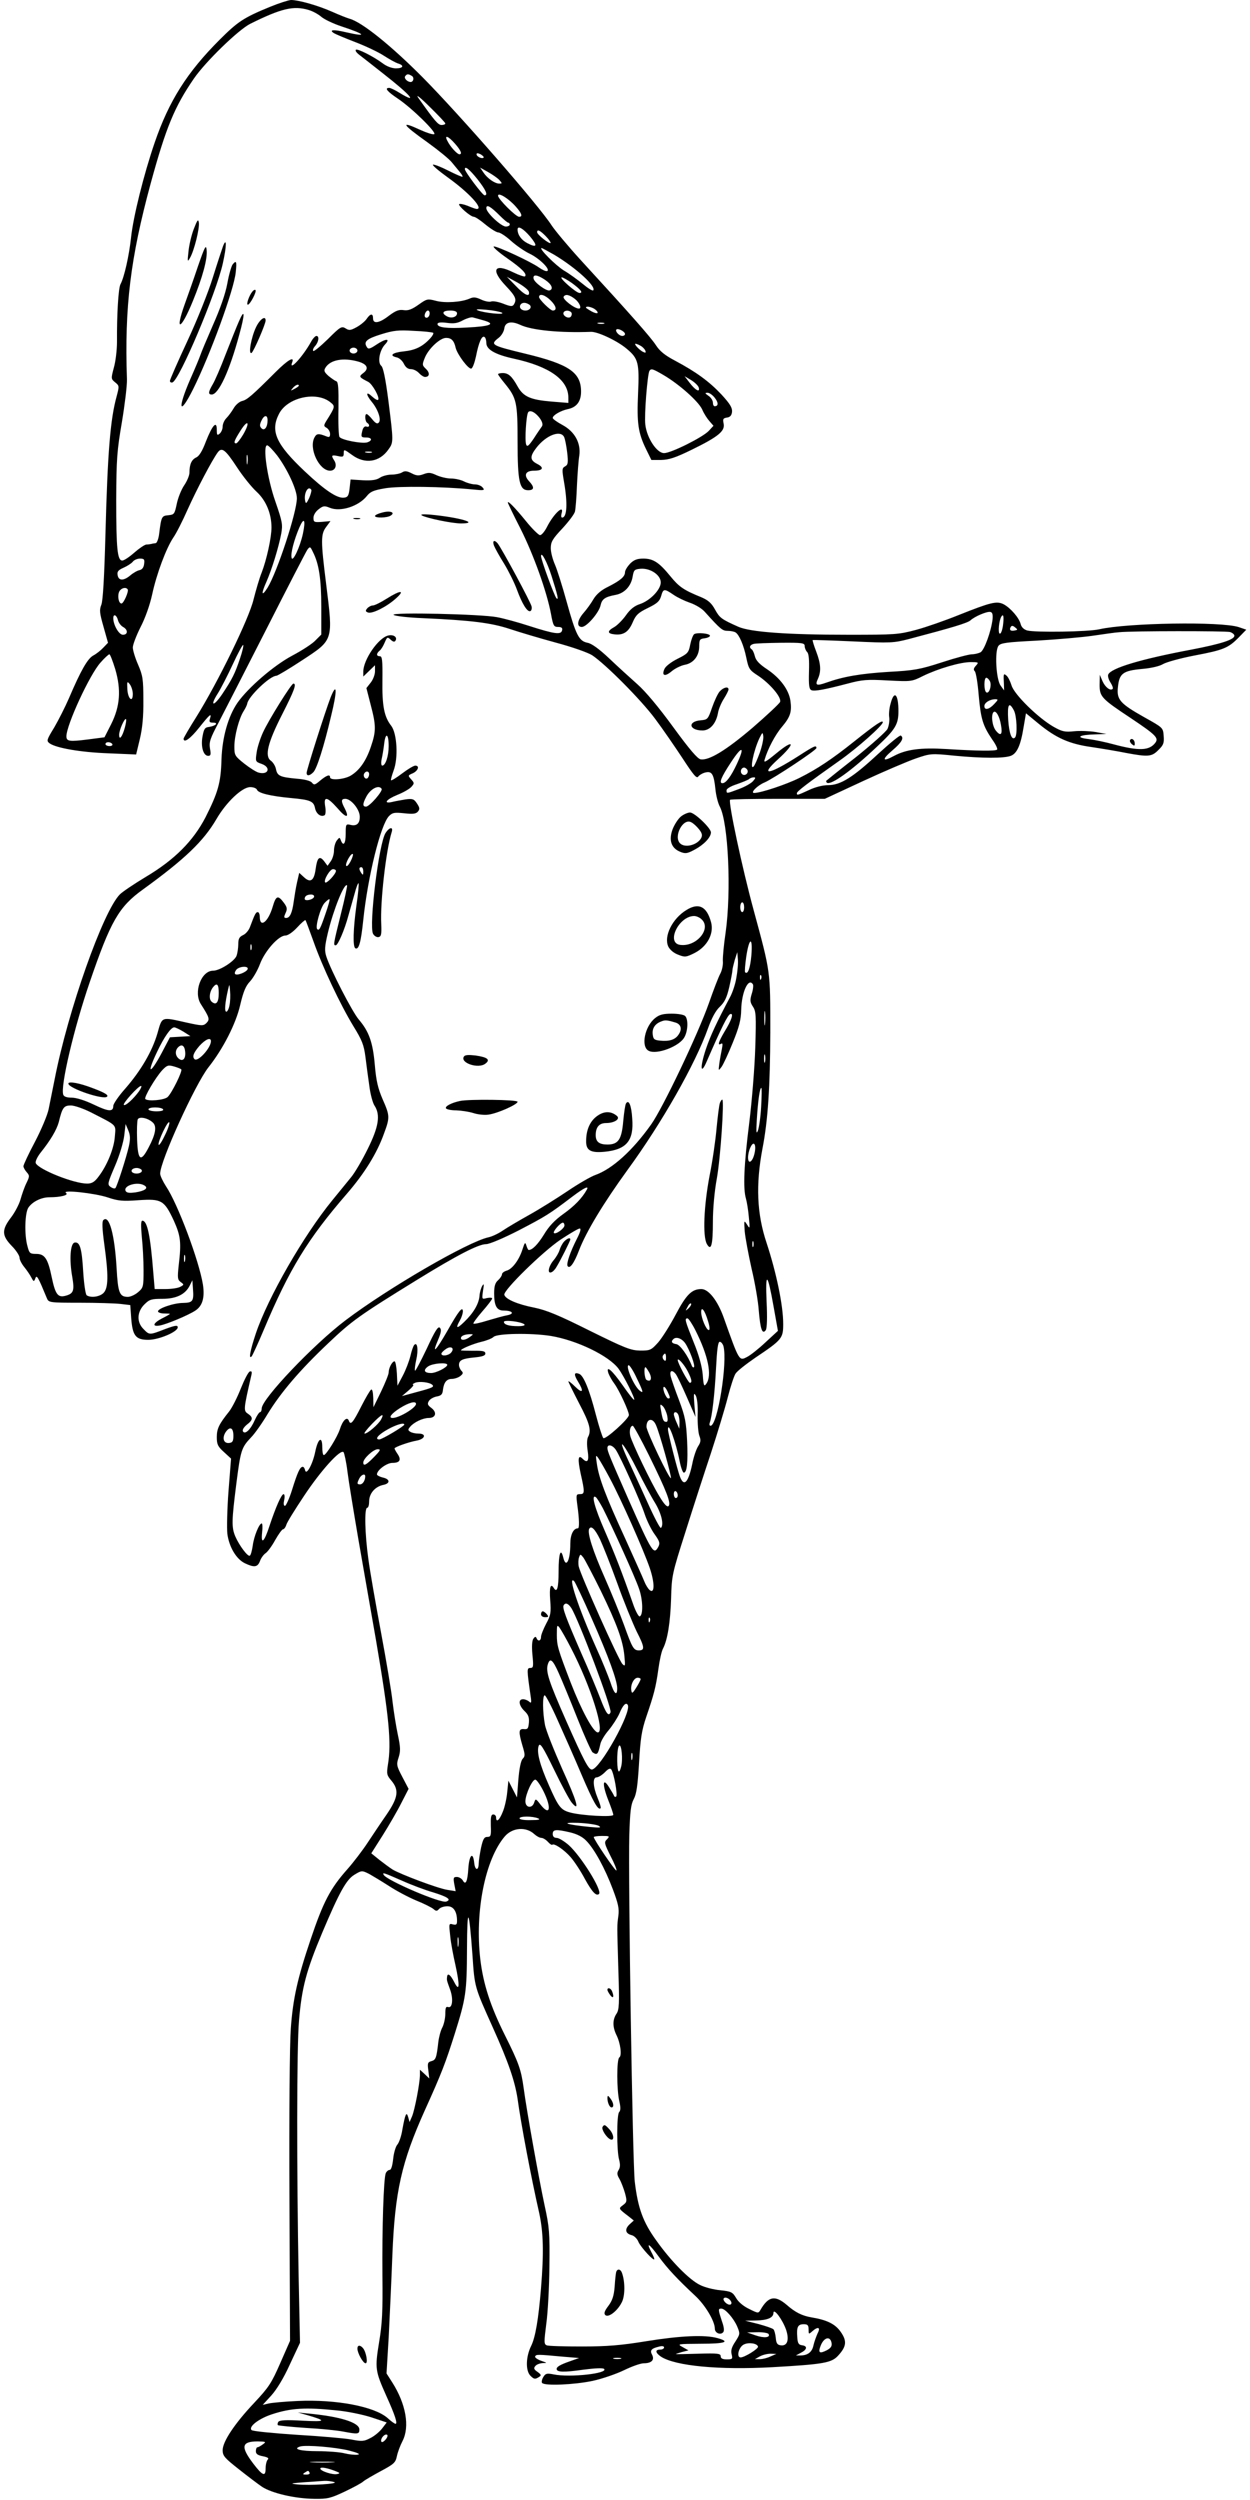 <?xml version="1.0" standalone="no"?>
<!DOCTYPE svg PUBLIC "-//W3C//DTD SVG 20010904//EN"
 "http://www.w3.org/TR/2001/REC-SVG-20010904/DTD/svg10.dtd">
<svg version="1.0" xmlns="http://www.w3.org/2000/svg"
 width="640pt" height="1280pt" viewBox="0 0 640 1280"
 preserveAspectRatio="xMidYMid meet">
<g transform="translate(0,1280) scale(0.1,-0.1)"
fill="#000000" stroke="none">
<path d="M1385 12766 c-137 -56 -167 -76 -261 -170 -166 -166 -259 -313 -332
-526 -56 -163 -110 -381 -121 -486 -10 -93 -35 -204 -54 -239 -11 -20 -19
-156 -18 -295 0 -41 -7 -101 -16 -132 -15 -57 -15 -58 7 -76 21 -17 21 -19 7
-72 -32 -116 -46 -284 -57 -702 -6 -224 -13 -343 -21 -364 -11 -27 -9 -43 11
-113 l23 -82 -24 -25 c-13 -14 -36 -32 -51 -40 -29 -15 -64 -76 -125 -219 -19
-44 -53 -111 -75 -149 -39 -64 -41 -69 -24 -82 34 -24 160 -46 302 -51 l141
-6 19 79 c13 55 19 116 18 199 0 108 -3 126 -27 182 -15 34 -27 74 -27 88 0
14 18 61 39 103 24 46 48 113 60 168 23 107 72 237 108 291 15 21 48 86 74
145 46 102 124 251 154 292 21 28 39 14 98 -76 30 -46 75 -102 100 -125 49
-45 77 -112 77 -184 0 -52 -25 -165 -50 -230 -12 -29 -30 -92 -42 -139 -23
-97 -181 -421 -293 -601 -36 -57 -65 -107 -65 -111 0 -25 35 0 80 57 55 69 65
77 55 45 -5 -16 -2 -20 16 -20 30 0 13 -17 -21 -22 -21 -2 -26 -10 -33 -48
-10 -52 4 -100 29 -100 13 0 15 7 9 38 -5 33 1 51 44 132 27 52 138 269 246
481 108 213 202 395 209 405 13 17 15 16 28 -12 31 -60 43 -139 43 -281 l0
-142 -29 -29 c-15 -17 -69 -52 -120 -79 -94 -50 -225 -163 -280 -241 -48 -70
-78 -176 -82 -290 -3 -120 -18 -170 -82 -297 -63 -121 -158 -217 -306 -305
-60 -36 -119 -76 -132 -89 -86 -86 -266 -596 -334 -946 -11 -55 -25 -125 -31
-154 -6 -30 -38 -106 -70 -167 -33 -62 -59 -118 -59 -125 0 -7 8 -21 17 -31
15 -17 15 -21 -2 -56 -10 -20 -23 -58 -30 -83 -7 -25 -29 -67 -49 -93 -48 -63
-47 -92 4 -145 22 -22 40 -50 40 -60 0 -11 11 -32 24 -48 12 -15 29 -39 36
-53 12 -23 14 -24 21 -5 7 20 14 7 59 -102 9 -22 13 -23 167 -23 87 0 181 -3
209 -6 l51 -6 5 -70 c7 -87 23 -108 87 -108 54 0 151 41 151 64 0 12 -11 11
-65 -9 -80 -31 -80 -31 -110 0 -36 35 -34 88 4 126 26 26 36 29 92 29 71 0
117 22 140 67 l14 28 3 -44 c5 -63 -1 -71 -50 -72 -49 0 -132 -29 -129 -44 1
-5 15 -10 31 -10 17 0 30 -1 30 -2 0 -2 -18 -12 -40 -23 -48 -25 -53 -45 -9
-36 35 7 141 51 178 75 38 24 50 67 40 134 -20 123 -129 414 -189 503 -16 25
-30 54 -30 65 0 64 179 457 247 544 76 96 141 224 163 320 16 68 28 97 50 120
16 17 39 57 51 89 25 67 95 146 130 146 13 0 38 17 61 42 21 23 40 39 42 37 2
-2 20 -51 41 -109 46 -131 138 -325 205 -435 43 -70 53 -94 61 -156 5 -41 14
-108 20 -149 5 -41 17 -86 26 -100 32 -48 22 -109 -34 -222 -28 -57 -66 -122
-85 -145 -18 -22 -62 -76 -97 -119 -147 -180 -329 -497 -391 -681 -30 -90 -38
-136 -21 -117 4 5 32 65 61 134 132 314 226 467 426 698 90 104 154 207 190
308 31 83 30 92 -7 176 -24 56 -33 94 -40 176 -10 116 -30 171 -82 232 -34 40
-144 254 -166 322 -10 31 -9 51 8 123 29 120 84 256 98 242 2 -2 -12 -69 -32
-148 -39 -157 -39 -159 -26 -159 11 0 45 78 65 153 9 31 23 82 32 113 8 31 17
54 20 52 2 -3 -2 -54 -11 -113 -17 -124 -19 -211 -6 -220 18 -10 29 29 41 145
23 221 89 489 132 532 18 18 28 19 78 14 45 -5 60 -3 70 9 10 12 9 20 -5 41
-15 23 -22 26 -59 21 -22 -4 -53 -9 -68 -13 -48 -11 -31 13 26 36 30 12 62 30
72 41 16 18 16 20 -1 39 -17 19 -17 20 9 31 27 13 36 39 12 39 -8 0 -38 -18
-67 -40 -29 -22 -55 -38 -57 -35 -2 2 4 24 13 49 25 65 18 191 -12 230 -36 46
-47 101 -45 234 1 101 -1 122 -13 122 -19 0 -19 14 -1 29 8 6 19 25 26 42 12
28 14 29 30 14 13 -12 20 -13 25 -5 11 18 -11 33 -38 26 -50 -12 -127 -124
-127 -185 l0 -25 30 29 30 29 0 -31 c0 -17 -10 -43 -22 -58 l-22 -28 22 -86
c28 -106 28 -135 1 -214 -24 -72 -58 -121 -103 -148 -33 -20 -106 -26 -106 -9
0 17 -17 11 -50 -16 -27 -23 -32 -25 -43 -11 -7 9 -37 17 -77 20 -86 8 -100
14 -107 49 -3 16 -15 35 -26 43 -33 23 -17 91 58 238 62 122 75 157 57 157
-10 0 -126 -185 -156 -251 -14 -31 -29 -77 -32 -102 -7 -46 -6 -47 25 -58 49
-17 37 -58 -14 -45 -13 3 -46 24 -74 46 -49 39 -51 43 -51 88 0 55 24 145 48
182 9 14 17 31 18 38 6 36 116 142 149 142 6 0 66 36 133 80 160 105 158 99
122 389 -28 223 -28 256 0 293 l22 30 -44 -4 c-40 -3 -43 -1 -43 21 0 14 11
32 27 44 23 18 30 18 57 7 54 -22 146 7 189 60 18 23 35 30 94 40 71 12 294 9
448 -6 59 -6 64 -5 51 10 -7 9 -25 16 -40 16 -14 0 -39 7 -55 15 -15 8 -46 15
-67 15 -21 0 -54 8 -74 17 -30 14 -41 15 -67 5 -25 -9 -36 -8 -61 5 -24 12
-35 13 -49 4 -10 -6 -34 -11 -53 -11 -20 0 -47 -7 -60 -16 -18 -12 -42 -15
-87 -13 l-63 4 -5 -45 c-4 -37 -9 -46 -28 -48 -35 -5 -98 37 -202 135 -146
138 -177 205 -132 293 42 85 192 119 264 60 25 -20 25 -22 -23 -98 -12 -21
-12 -24 4 -33 9 -6 17 -19 17 -31 0 -15 -4 -18 -17 -13 -42 17 -52 16 -63 -5
-30 -56 24 -170 80 -170 26 0 37 26 22 51 -18 28 -15 31 18 24 26 -6 30 -4 30
15 0 21 2 20 42 -9 66 -49 141 -38 187 28 26 36 26 39 0 246 -15 117 -27 174
-37 182 -20 17 -9 79 19 109 31 33 4 32 -46 -2 -30 -20 -40 -23 -46 -12 -19
28 -3 43 71 66 64 20 89 23 168 18 52 -2 96 -7 100 -10 3 -3 -3 -15 -14 -27
-39 -43 -77 -62 -136 -68 -60 -6 -78 -22 -36 -31 13 -3 29 -18 36 -33 9 -18
21 -27 36 -27 13 0 31 -9 41 -20 10 -11 24 -20 31 -20 24 0 26 21 5 41 -20 19
-20 22 -6 57 19 47 78 102 109 102 27 0 41 -14 49 -51 9 -35 66 -111 80 -106
7 2 17 30 24 62 14 72 30 108 43 100 6 -3 10 -17 10 -31 0 -33 44 -59 139 -80
185 -40 281 -109 281 -200 l0 -27 -87 7 c-107 9 -143 25 -172 76 -30 54 -48
70 -77 70 -13 0 -24 -3 -24 -6 0 -3 16 -25 35 -48 60 -74 65 -95 65 -296 0
-206 10 -250 54 -250 32 0 33 16 5 46 -29 31 -19 54 25 54 46 0 54 16 16 35
-37 19 -38 38 -4 82 49 64 123 93 142 56 5 -10 12 -46 16 -80 6 -53 4 -63 -11
-71 -16 -9 -16 -16 -5 -81 19 -109 15 -181 -10 -181 -5 0 -6 9 -3 20 16 52
-40 0 -74 -67 -12 -24 -28 -43 -36 -43 -7 0 -41 33 -73 73 -58 71 -92 105 -92
94 0 -3 29 -64 65 -134 68 -135 135 -324 156 -436 11 -61 15 -67 36 -67 18 0
24 -5 21 -17 -5 -24 -37 -20 -168 22 -58 19 -132 39 -165 45 -82 16 -543 26
-530 12 6 -6 73 -14 150 -17 248 -11 350 -24 444 -55 48 -16 155 -48 236 -70
86 -23 165 -51 187 -65 69 -46 250 -228 322 -325 39 -52 102 -144 141 -203 56
-86 72 -105 80 -93 6 8 23 18 37 21 33 8 43 -9 51 -86 3 -31 13 -72 23 -90 43
-84 59 -432 29 -645 -9 -60 -15 -125 -14 -144 2 -19 -4 -48 -13 -65 -9 -16
-35 -84 -58 -150 -57 -162 -237 -539 -296 -622 -95 -134 -199 -228 -286 -259
-23 -8 -87 -45 -143 -83 -55 -37 -143 -92 -195 -121 -52 -29 -113 -65 -135
-80 -22 -15 -55 -31 -74 -35 -106 -23 -514 -260 -732 -425 -164 -124 -429
-403 -429 -451 0 -10 -4 -19 -8 -19 -5 0 -17 -18 -27 -40 -22 -50 -50 -76 -61
-59 -4 8 3 20 19 34 33 25 34 38 6 57 -23 15 -22 23 18 197 4 17 2 22 -8 19
-8 -3 -28 -42 -46 -87 -18 -46 -45 -99 -60 -118 -52 -65 -63 -88 -63 -131 0
-37 5 -48 36 -76 l37 -34 -13 -166 c-7 -92 -9 -190 -6 -219 9 -68 46 -130 90
-151 48 -23 65 -20 77 11 5 15 18 33 28 40 11 7 33 37 50 68 17 30 35 55 40
55 5 0 13 10 17 23 3 12 44 78 90 147 86 130 187 242 203 225 4 -6 14 -50 20
-100 6 -49 32 -206 56 -347 25 -142 65 -374 90 -515 67 -392 80 -527 61 -639
-7 -46 -6 -53 18 -81 40 -48 35 -86 -25 -174 -28 -40 -71 -105 -97 -144 -25
-38 -72 -100 -104 -136 -87 -98 -123 -167 -187 -357 -68 -201 -91 -305 -102
-457 -6 -81 -9 -449 -7 -870 l3 -730 -50 -114 c-45 -103 -59 -124 -132 -202
-102 -108 -163 -200 -163 -244 0 -29 10 -40 81 -96 44 -35 98 -76 120 -91 50
-33 168 -61 269 -62 67 -1 83 3 155 37 44 21 87 44 95 52 8 7 49 31 90 53 67
36 75 43 82 76 4 20 17 55 29 78 38 74 17 190 -52 299 l-30 47 11 183 c5 101
14 292 19 424 13 325 47 475 166 740 87 192 106 243 153 391 58 185 62 213 63
437 1 223 10 212 28 -33 11 -166 11 -163 103 -368 82 -182 114 -277 128 -368
17 -126 70 -406 111 -586 21 -98 24 -200 9 -383 -13 -160 -29 -252 -50 -295
-28 -56 -30 -128 -4 -154 18 -18 24 -19 44 -6 13 8 11 12 -8 26 -18 12 -21 19
-11 30 6 8 23 14 38 15 24 0 23 1 -9 12 -19 7 -33 17 -30 22 5 11 11 11 140
-1 l85 -7 -45 -16 c-52 -18 -70 -29 -70 -40 0 -17 37 -18 135 -4 62 8 102 10
108 4 23 -23 -175 -45 -258 -28 -35 7 -42 5 -53 -13 -7 -11 -10 -25 -7 -30 10
-17 166 -10 260 10 50 11 122 36 161 55 39 19 84 35 100 35 40 0 56 17 43 43
-13 23 -4 33 34 42 17 5 27 3 27 -4 0 -6 -9 -11 -20 -11 -27 0 -25 -16 4 -36
74 -48 298 -69 571 -54 263 15 303 22 337 60 42 46 45 74 13 120 -28 41 -71
62 -150 75 -48 8 -84 26 -127 64 -60 51 -94 44 -134 -25 -11 -19 -12 -19 -58
4 -28 13 -55 35 -67 56 -18 30 -24 34 -81 40 -34 3 -81 15 -104 27 -54 26
-149 122 -224 228 -68 94 -94 166 -110 301 -11 94 -34 1538 -28 1775 4 122 8
156 23 184 14 26 20 70 27 185 7 124 13 165 37 236 39 114 49 151 62 245 6 44
16 91 24 105 23 45 37 133 41 255 3 117 5 127 73 340 38 121 97 303 131 405
33 101 72 230 86 285 14 55 32 110 40 122 8 13 54 49 102 82 137 92 142 99
142 173 0 94 -35 262 -85 414 -50 149 -56 299 -21 484 28 144 39 317 40 595 0
317 2 303 -85 624 -59 216 -131 555 -121 566 3 3 113 5 245 5 l240 0 196 91
c108 50 230 102 271 116 73 25 78 26 195 14 147 -14 255 -14 290 -1 32 12 51
54 66 148 l12 70 63 -52 c91 -75 159 -105 273 -121 53 -8 132 -21 176 -30 113
-21 132 -20 166 15 26 25 30 36 27 72 -3 42 -3 42 -98 95 -126 71 -144 91
-136 157 7 68 26 82 123 91 47 4 90 14 108 25 17 10 89 30 162 44 148 28 172
38 226 93 l38 39 -38 13 c-90 30 -570 22 -715 -11 -58 -13 -327 -17 -369 -6
-17 5 -29 17 -33 32 -8 33 -52 83 -87 102 -36 18 -65 11 -233 -56 -67 -27
-164 -61 -216 -75 -90 -24 -109 -25 -345 -25 -318 0 -504 14 -565 41 -87 39
-95 45 -119 88 -18 33 -35 48 -70 63 -91 37 -114 53 -159 108 -57 70 -87 90
-138 90 -31 0 -48 -6 -68 -26 -14 -15 -26 -34 -26 -44 0 -22 -23 -42 -86 -74
-34 -16 -60 -38 -75 -63 -12 -21 -35 -53 -51 -71 -33 -38 -37 -72 -9 -72 25 0
88 73 96 111 7 32 23 43 76 53 46 8 80 45 88 93 6 35 9 38 41 41 51 4 106 -34
103 -73 -3 -37 -56 -91 -107 -108 -28 -9 -50 -27 -71 -57 -17 -24 -44 -51 -59
-60 -38 -21 -38 -34 1 -38 46 -5 72 13 93 63 16 37 28 48 77 72 47 23 60 34
68 61 11 39 16 39 63 7 20 -14 58 -32 84 -41 27 -9 61 -29 76 -46 82 -91 91
-98 118 -98 16 0 34 -4 40 -8 19 -12 42 -66 55 -129 12 -58 16 -64 61 -93 60
-40 121 -111 112 -134 -4 -9 -68 -69 -142 -133 -135 -115 -221 -167 -264 -161
-16 2 -57 50 -141 165 -75 103 -142 183 -184 220 -36 32 -101 91 -144 132 -51
48 -89 76 -111 80 -44 9 -59 38 -107 211 -22 80 -49 165 -60 190 -11 25 -21
62 -21 83 0 32 8 47 60 102 32 35 62 74 64 87 3 13 8 73 10 133 3 61 8 129 12
152 9 64 -23 123 -86 157 -28 15 -50 31 -50 36 0 14 40 37 76 45 46 9 69 39
69 90 0 98 -61 140 -285 194 -177 43 -182 46 -136 82 14 11 26 32 28 47 4 33
35 40 81 19 59 -28 203 -42 363 -36 35 1 135 -46 183 -87 59 -49 65 -72 58
-227 -7 -153 0 -203 41 -287 l27 -55 50 0 c40 1 72 11 156 52 137 67 172 96
164 134 -5 23 -3 28 17 31 16 2 24 11 26 29 2 21 -10 41 -54 89 -63 67 -130
116 -239 174 -51 27 -77 48 -97 79 -26 40 -129 157 -387 438 -62 68 -128 147
-146 174 -66 103 -470 566 -661 759 -162 163 -311 283 -374 300 -14 4 -54 20
-90 36 -72 32 -171 60 -210 60 -14 -1 -61 -16 -105 -34z m195 -17 c21 -6 50
-22 65 -35 15 -13 61 -35 103 -49 125 -41 136 -56 23 -30 -63 15 -89 13 -61
-5 8 -5 58 -26 110 -46 52 -20 118 -51 145 -69 28 -18 60 -36 73 -40 33 -10
27 -25 -11 -25 -20 0 -47 10 -68 26 -47 35 -130 77 -137 69 -4 -4 3 -14 14
-23 12 -9 68 -53 125 -98 142 -111 184 -160 84 -99 -22 14 -46 25 -52 25 -26
0 -11 -18 44 -55 72 -48 202 -176 186 -182 -7 -3 -38 7 -69 21 -108 50 -97 31
35 -63 54 -39 111 -85 125 -103 15 -18 34 -41 42 -51 9 -11 14 -20 12 -22 -2
-2 -34 12 -72 31 -37 19 -73 33 -79 31 -6 -2 28 -31 75 -65 109 -78 186 -162
149 -162 -5 0 -25 7 -46 16 -20 8 -40 12 -44 9 -7 -8 58 -65 75 -65 7 0 34
-18 60 -40 27 -22 56 -40 65 -40 9 0 39 -19 65 -43 27 -24 70 -54 96 -66 50
-24 109 -82 89 -89 -6 -2 -24 6 -41 18 -43 31 -219 112 -232 108 -6 -2 24 -29
67 -59 76 -53 105 -82 93 -94 -3 -3 -30 6 -61 21 -97 48 -116 13 -37 -70 50
-53 57 -69 41 -95 -7 -11 -16 -11 -54 4 -26 10 -54 15 -63 11 -8 -3 -31 1 -50
10 -28 13 -40 14 -60 5 -41 -18 -126 -24 -173 -11 -42 11 -46 10 -88 -20 -34
-24 -52 -31 -75 -28 -25 4 -41 -2 -76 -28 -50 -39 -82 -44 -82 -14 0 27 -14
25 -33 -3 -8 -12 -31 -31 -51 -42 -31 -17 -39 -18 -57 -6 -20 12 -27 8 -90
-55 -38 -37 -72 -65 -75 -61 -4 4 0 15 9 25 19 21 23 52 7 52 -6 0 -19 -14
-28 -31 -41 -74 -115 -155 -96 -104 13 33 -23 12 -85 -50 -121 -121 -146 -142
-171 -148 -14 -3 -34 -20 -44 -38 -10 -17 -27 -40 -37 -50 -11 -11 -19 -30
-19 -43 0 -13 -7 -29 -15 -36 -13 -11 -15 -8 -15 20 0 49 -23 23 -56 -61 -18
-48 -34 -74 -49 -81 -24 -11 -35 -35 -35 -78 0 -14 -12 -43 -27 -65 -15 -22
-32 -65 -38 -95 -11 -52 -13 -55 -43 -58 -34 -3 -36 -6 -47 -94 -3 -27 -12
-49 -18 -49 -7 -1 -16 -2 -22 -4 -5 -1 -17 -3 -26 -3 -9 -1 -37 -20 -62 -42
-25 -22 -52 -40 -61 -40 -25 0 -31 60 -31 310 1 211 4 252 29 398 15 90 27
189 26 220 -13 371 18 621 121 1001 79 290 123 395 222 539 60 87 227 249 288
280 159 79 222 94 299 71z m529 -338 c13 -8 8 -31 -7 -31 -17 1 -34 19 -28 29
9 13 16 14 35 2z m171 -243 c0 -5 -9 -8 -19 -8 -18 0 -35 20 -120 140 -14 20
11 1 57 -45 45 -44 82 -83 82 -87z m49 -103 c31 -35 39 -55 23 -55 -11 0 -47
39 -61 68 -18 33 3 27 38 -13z m147 -72 c-8 -8 -36 5 -36 17 0 7 6 7 21 0 11
-7 18 -14 15 -17z m-32 -110 c44 -56 56 -83 37 -83 -10 0 -101 121 -101 134 0
18 23 0 64 -51z m113 -5 c15 -17 15 -18 -1 -18 -23 0 -61 27 -81 57 l-17 25
41 -23 c23 -13 49 -31 58 -41z m84 -136 c31 -35 36 -52 17 -52 -17 0 -108 91
-108 108 0 19 54 -14 91 -56z m-81 -47 c19 -19 38 -35 42 -35 4 0 8 -4 8 -10
0 -5 -9 -10 -20 -10 -24 0 -100 71 -100 94 0 22 22 9 70 -39z m154 -106 c40
-48 36 -60 -14 -34 -31 16 -50 43 -50 70 0 22 29 5 64 -36z m81 1 c16 -16 26
-32 24 -34 -6 -7 -69 43 -69 55 0 17 16 9 45 -21z m42 -94 c112 -67 218 -164
200 -183 -4 -3 -28 12 -53 33 -26 21 -69 53 -97 69 -42 26 -131 115 -114 115
3 0 32 -16 64 -34z m-46 -129 c34 -23 44 -47 23 -54 -16 -5 -78 40 -82 60 -5
24 19 21 59 -6z m-83 -61 c6 -30 -23 -17 -68 31 l-45 46 55 -30 c30 -17 56
-38 58 -47z m220 45 c46 -34 59 -51 39 -51 -17 0 -107 79 -91 80 6 0 29 -13
52 -29z m-107 -91 c27 -27 32 -50 9 -50 -12 0 -70 57 -70 69 0 21 32 11 61
-19z m123 9 c23 -18 36 -49 20 -49 -23 0 -86 49 -78 61 9 15 30 10 58 -12z
m-235 -28 c17 -11 5 -31 -19 -31 -21 0 -34 15 -25 30 8 12 25 13 44 1z m332
-21 c10 -6 19 -15 19 -21 0 -5 -13 -3 -30 6 -16 9 -30 18 -30 20 0 8 20 6 41
-5z m-471 -21 c19 -13 -94 -1 -124 12 -14 6 0 7 44 3 35 -3 71 -10 80 -15z
m-370 -3 c0 -17 -14 -29 -23 -20 -8 8 3 34 14 34 5 0 9 -6 9 -14z m140 0 c0
-19 -28 -28 -51 -16 -30 16 -23 30 16 30 23 0 35 -5 35 -14z m586 3 c3 -6 1
-16 -4 -21 -13 -13 -45 8 -36 23 7 12 31 11 40 -2z m-448 -40 c62 -18 33 -30
-88 -36 -102 -6 -150 0 -150 18 0 8 16 10 48 6 36 -5 55 -2 82 13 19 10 42 17
50 15 8 -2 34 -9 58 -16z m615 -16 c-7 -2 -21 -2 -30 0 -10 3 -4 5 12 5 17 0
24 -2 18 -5z m107 -53 c0 -6 -6 -10 -14 -10 -16 0 -38 24 -30 33 9 8 44 -11
44 -23z m79 -60 c10 -5 21 -16 25 -25 4 -12 2 -13 -13 -6 -20 11 -47 41 -37
41 4 0 15 -4 25 -10z m-1449 -25 c0 -8 -9 -15 -20 -15 -11 0 -20 7 -20 15 0 8
9 15 20 15 11 0 20 -7 20 -15z m3 -56 c47 -13 58 -36 27 -59 -24 -18 -22 -21
25 -45 22 -11 61 -82 51 -92 -3 -4 -17 4 -31 17 -32 30 -33 11 -2 -27 32 -38
51 -93 36 -107 -7 -8 -17 -3 -33 17 -12 15 -25 27 -29 27 -11 0 -8 -38 3 -45
15 -9 12 -25 -4 -19 -8 3 -16 -4 -20 -18 -9 -35 -8 -38 19 -38 30 0 33 -16 5
-25 -26 -8 -132 12 -142 28 -4 6 -7 72 -5 146 1 104 -1 135 -11 139 -7 2 -25
15 -40 27 -22 20 -25 27 -16 42 25 41 91 53 167 32z m1562 -68 c81 -47 180
-135 200 -177 9 -22 27 -49 38 -61 l20 -23 -24 -26 c-31 -33 -193 -114 -229
-114 -37 0 -88 77 -96 146 -6 49 11 257 21 275 9 13 15 12 70 -20z m183 -67
c6 -25 -18 -12 -47 26 l-26 34 35 -21 c19 -12 37 -30 38 -39z m-2048 11 c0 -2
-10 -10 -22 -16 -21 -11 -22 -11 -9 4 13 16 31 23 31 12z m2129 -61 c20 -25
20 -44 0 -44 -5 0 -9 8 -9 19 0 10 -10 26 -22 34 -19 13 -20 16 -6 16 9 1 26
-11 37 -25z m-892 -110 c11 -17 13 -30 7 -38 -5 -7 -24 -34 -41 -61 -26 -38
-34 -45 -39 -31 -8 20 0 148 10 165 10 15 41 -2 63 -35z m-1397 -6 c0 -35 -16
-56 -31 -41 -10 10 -10 18 -1 38 14 31 32 33 32 3z m-125 -73 c-15 -25 -31
-45 -36 -45 -15 0 -10 14 23 66 38 60 50 43 13 -21z m174 -107 c53 -71 101
-175 101 -219 0 -71 -100 -376 -150 -458 -31 -49 -34 -32 -6 30 28 64 62 174
76 247 8 46 6 60 -30 164 -42 119 -66 288 -42 288 6 0 29 -24 51 -52z m484 15
c-7 -2 -21 -2 -30 0 -10 3 -4 5 12 5 17 0 24 -2 18 -5z m-636 -55 c-2 -13 -4
-5 -4 17 -1 22 1 32 4 23 2 -10 2 -28 0 -40z m327 -136 c2 -4 -3 -23 -11 -42
-13 -27 -17 -31 -20 -17 -10 39 15 85 31 59z m-43 -224 c-15 -70 -53 -149 -58
-124 -6 22 13 93 40 156 24 55 33 39 18 -32z m1273 -217 c31 -98 38 -127 25
-114 -11 11 -79 198 -79 216 1 26 31 -30 54 -102z m-2086 62 c-2 -18 -10 -29
-23 -32 -11 -2 -33 -14 -49 -28 -34 -28 -60 -27 -64 4 -3 17 5 25 30 36 18 8
39 21 47 30 7 10 24 17 38 17 21 0 24 -4 21 -27z m-84 -131 c6 -10 -21 -72
-32 -72 -15 0 -22 41 -11 62 10 18 34 24 43 10z m4428 -152 c-7 -61 -42 -159
-62 -170 -10 -5 -30 -10 -44 -10 -14 0 -83 -18 -153 -41 -114 -37 -144 -42
-274 -49 -144 -9 -231 -24 -318 -55 -51 -18 -59 -14 -43 20 17 38 15 76 -9
139 -12 31 -20 58 -18 59 2 1 95 -2 207 -7 192 -9 207 -8 285 12 220 58 301
82 316 96 22 20 83 46 101 43 11 -2 14 -12 12 -37z m-4478 -5 c3 -13 15 -29
26 -35 26 -14 26 -40 -1 -40 -20 0 -49 50 -49 85 0 24 17 17 24 -10z m4531
-29 c-4 -26 -11 -43 -17 -40 -9 6 -3 68 9 87 11 18 14 -3 8 -47z m61 -24 c-22
-5 -30 3 -21 18 5 8 11 7 22 -2 15 -12 14 -13 -1 -16z m1102 -8 c12 -4 22 -12
22 -19 0 -20 -69 -42 -220 -71 -261 -49 -413 -95 -426 -128 -3 -8 2 -26 12
-41 9 -14 14 -28 11 -32 -12 -12 -38 8 -52 39 l-14 33 -1 -51 c0 -61 9 -71
160 -171 127 -85 143 -101 126 -125 -31 -42 -84 -44 -218 -8 -37 10 -93 22
-125 26 -69 8 -50 22 37 24 l55 2 -55 10 c-30 5 -80 7 -110 4 -48 -5 -62 -2
-106 23 -80 46 -202 166 -215 212 -7 22 -18 44 -26 50 -15 13 -16 9 -13 -41
l1 -35 -18 25 c-23 32 -31 176 -11 203 11 15 39 19 198 27 102 6 230 17 285
25 55 8 116 17 135 18 64 7 545 7 568 1z m-2178 -72 c0 -10 6 -24 13 -31 8 -8
11 -40 9 -100 -2 -72 1 -90 13 -95 17 -6 67 3 185 34 75 20 99 22 206 16 120
-6 122 -6 180 23 78 38 191 71 244 71 41 0 42 -1 27 -18 -12 -13 -14 -21 -6
-29 6 -6 15 -61 20 -123 11 -122 21 -155 69 -226 18 -25 29 -48 25 -52 -7 -8
-100 -7 -260 3 -132 8 -206 -2 -269 -36 -59 -32 -62 -18 -7 29 48 41 61 64 43
76 -5 3 -57 -40 -117 -95 -129 -120 -192 -159 -255 -159 -27 0 -67 -10 -98
-25 -61 -28 -62 -28 -62 -16 0 9 52 49 219 167 91 64 221 180 221 196 0 14
-37 -11 -145 -97 -115 -92 -192 -143 -282 -188 -66 -33 -197 -77 -232 -77 -21
0 17 39 54 54 46 20 265 165 265 176 0 16 -10 12 -92 -41 -152 -97 -202 -105
-104 -16 90 82 84 107 -8 31 -56 -46 -67 -52 -61 -33 16 55 54 127 89 168 42
50 51 76 43 133 -8 56 -52 116 -119 161 -41 27 -58 46 -63 67 -4 16 -11 32
-16 35 -15 10 -10 23 9 28 9 3 72 5 140 6 111 1 122 -1 122 -17z m-2891 -63
c-26 -78 -40 -106 -92 -184 -45 -66 -64 -61 -21 6 15 24 49 90 76 148 26 57
51 102 53 99 3 -3 -4 -34 -16 -69z m-639 -55 c31 -106 25 -190 -21 -282 l-34
-67 -85 -11 c-94 -12 -110 -10 -110 16 0 58 120 318 175 378 20 23 41 42 45
42 4 0 17 -34 30 -76z m4478 -61 c11 -21 -3 -67 -18 -58 -13 8 -13 75 0 75 5
0 13 -8 18 -17z m-4388 -66 c0 -47 -25 -26 -28 24 -2 41 -1 43 13 25 8 -11 15
-33 15 -49z m4410 -52 c-26 -28 -50 -33 -50 -10 0 17 27 34 54 35 18 0 18 -2
-4 -25z m101 -32 c15 -27 19 -126 6 -139 -16 -17 -30 19 -35 90 -5 80 4 96 29
49z m-66 -75 c9 -49 -1 -60 -26 -29 -19 23 -26 81 -12 95 12 11 31 -22 38 -66z
m-4486 -14 c-13 -47 -29 -67 -29 -36 0 24 28 87 35 80 3 -2 0 -22 -6 -44z
m3251 -128 c-12 -33 -26 -65 -31 -70 -22 -24 -1 80 29 144 16 32 17 33 20 11
2 -13 -6 -51 -18 -85z m-1900 34 c0 -51 -16 -100 -33 -100 -5 0 -7 14 -3 33 4
17 10 53 13 79 7 61 23 52 23 -12z m-1415 10 c3 -5 -3 -10 -14 -10 -12 0 -21
5 -21 10 0 6 6 10 14 10 8 0 18 -4 21 -10z m3197 -103 c-29 -62 -55 -97 -73
-97 -19 0 -7 30 43 106 58 89 74 85 30 -9z m54 -28 c10 -17 -13 -36 -27 -22
-12 12 -4 33 11 33 5 0 12 -5 16 -11z m-1936 -23 c0 -8 -4 -17 -9 -21 -12 -7
-24 12 -16 25 9 15 25 12 25 -4z m1965 -36 c-10 -11 -42 -29 -72 -40 -64 -24
-63 -24 -63 -6 0 8 22 21 53 31 28 10 56 21 62 26 5 5 16 9 24 9 11 0 10 -4
-4 -20z m-2539 -44 c7 -17 68 -32 174 -42 99 -9 116 -16 123 -52 6 -29 30 -47
49 -36 5 3 7 23 3 45 -9 54 9 51 62 -8 44 -52 64 -54 39 -4 -21 39 -20 51 2
51 29 0 73 -53 74 -90 1 -36 -16 -52 -49 -43 -22 5 -23 2 -23 -46 0 -51 -12
-67 -25 -33 -6 16 -7 16 -21 -2 -8 -11 -14 -34 -14 -51 0 -17 -7 -41 -16 -54
l-17 -24 -17 23 c-24 31 -36 20 -44 -40 -8 -60 -27 -72 -60 -41 l-24 22 -11
-48 c-6 -26 -13 -70 -17 -98 -8 -60 -20 -85 -39 -85 -12 0 -12 5 -3 25 10 21
8 30 -8 52 -31 42 -41 38 -58 -20 -23 -78 -66 -111 -66 -50 0 12 -5 23 -10 23
-10 0 -15 -9 -40 -76 -6 -17 -22 -36 -36 -42 -19 -9 -24 -19 -24 -46 0 -19 -4
-46 -9 -60 -11 -28 -86 -76 -120 -76 -61 0 -102 -111 -62 -172 44 -69 46 -77
28 -96 -16 -15 -22 -15 -100 2 -134 30 -126 33 -151 -55 -27 -92 -84 -190
-165 -283 -34 -38 -61 -78 -61 -88 0 -32 -24 -30 -101 7 -44 21 -88 35 -112
35 -24 0 -40 5 -43 15 -16 41 55 342 135 575 107 313 149 387 273 476 214 155
310 247 376 360 51 88 132 164 173 164 17 0 32 -6 35 -14z m638 5 c7 -11 -62
-91 -80 -91 -18 0 -18 14 1 50 21 41 65 64 79 41z m-160 -373 c-10 -18 -19
-27 -22 -20 -4 14 26 67 35 59 2 -3 -3 -20 -13 -39z m66 -50 c0 -19 -2 -20
-10 -8 -13 19 -13 30 0 30 6 0 10 -10 10 -22z m-140 3 c0 -16 -48 -67 -55 -59
-10 10 24 68 40 68 8 0 15 -4 15 -9z m-112 -133 c-5 -15 -48 -24 -48 -10 0 14
12 22 33 22 10 0 17 -5 15 -12z m58 -88 c-26 -76 -32 -87 -42 -77 -11 11 17
112 38 134 12 13 23 21 25 19 3 -2 -7 -36 -21 -76z m2144 35 c0 -14 -4 -25
-10 -25 -5 0 -10 11 -10 25 0 14 5 25 10 25 6 0 10 -11 10 -25z m37 -247 c-6
-65 -18 -100 -32 -86 -3 3 0 39 6 81 15 99 34 103 26 5z m-2560 30 c-3 -7 -5
-2 -5 12 0 14 2 19 5 13 2 -7 2 -19 0 -25z m2483 -145 c-5 -32 -20 -76 -32
-98 -66 -124 -101 -198 -124 -267 -32 -96 -27 -137 6 -59 73 168 106 235 119
239 19 6 7 -31 -30 -91 -30 -51 -37 -73 -17 -61 8 5 9 -2 4 -27 -4 -19 -10
-52 -13 -74 -5 -39 -5 -39 11 -18 9 12 35 68 58 125 33 81 42 117 43 168 2 90
37 167 60 130 3 -5 1 -27 -6 -48 -10 -33 -9 -43 6 -66 16 -24 17 -46 12 -209
-3 -100 -17 -274 -31 -387 -27 -214 -32 -334 -17 -386 5 -17 12 -60 15 -95 6
-61 6 -63 -9 -39 -16 24 -16 23 -12 -35 3 -33 19 -118 35 -190 17 -71 34 -169
37 -216 8 -95 18 -124 36 -99 6 10 8 61 4 145 -7 159 5 150 36 -26 l22 -123
-64 -59 c-35 -33 -77 -66 -93 -74 -42 -22 -40 -26 -121 202 -31 86 -77 145
-114 145 -49 0 -77 -28 -131 -130 -29 -55 -70 -120 -90 -143 -36 -40 -41 -42
-92 -42 -49 1 -77 12 -259 102 -160 80 -221 105 -284 118 -87 17 -148 44 -153
66 -4 24 196 220 288 282 47 31 91 57 98 57 8 0 4 -17 -14 -52 -35 -69 -55
-128 -48 -140 11 -17 33 13 59 81 36 94 124 240 248 411 176 241 347 542 412
725 19 53 39 90 60 110 25 24 36 46 49 102 9 40 16 78 16 85 0 7 6 31 12 53
l13 40 3 -37 c2 -21 -2 -63 -8 -95z m-2502 45 c-5 -15 -55 -35 -64 -25 -4 4
-1 13 6 22 15 18 64 21 58 3z m2629 -50 c-3 -8 -6 -5 -6 6 -1 11 2 17 5 13 3
-3 4 -12 1 -19z m-2777 -72 c0 -49 -13 -65 -36 -45 -16 13 -12 52 8 76 19 23
28 13 28 -31z m55 -63 c-3 -18 -11 -33 -16 -33 -11 0 -7 46 9 115 7 29 7 29
10 -10 2 -21 1 -54 -3 -72z m2742 -95 c-2 -18 -4 -6 -4 27 0 33 2 48 4 33 2
-15 2 -42 0 -60z m-2978 -40 l36 -23 -53 -3 -52 -3 -30 -57 c-67 -131 -97
-146 -36 -18 37 78 71 126 88 126 6 0 27 -10 47 -22z m141 -49 c0 -34 -67
-108 -84 -92 -13 13 -5 33 25 68 31 34 59 46 59 24z m-132 -53 c4 -36 -12 -54
-33 -36 -18 15 -20 41 -3 58 18 18 33 9 36 -22z m2969 -53 c-3 -10 -5 -2 -5
17 0 19 2 27 5 18 2 -10 2 -26 0 -35z m-2989 -38 c8 -8 -49 -123 -70 -142 -18
-16 -101 -23 -114 -10 -8 8 52 110 87 148 24 25 30 27 59 19 18 -5 35 -12 38
-15z m-216 -112 c-28 -39 -71 -78 -78 -70 -7 7 74 97 88 97 5 0 0 -12 -10 -27z
m3185 -81 c-3 -53 -11 -108 -17 -122 -8 -19 -9 -6 -5 60 6 95 15 160 23 160 3
0 2 -44 -1 -98z m-3432 -27 c138 -71 128 -60 123 -124 -4 -61 -40 -149 -84
-206 -20 -27 -34 -35 -58 -35 -69 0 -250 73 -263 105 -3 9 8 31 23 51 53 66
84 119 95 159 18 75 26 85 62 85 18 0 64 -16 102 -35z m370 15 c4 -6 -10 -10
-34 -10 -23 0 -41 5 -41 10 0 6 15 10 34 10 19 0 38 -4 41 -10z m-53 -67 c22
-19 15 -60 -21 -128 -40 -77 -55 -68 -59 39 -2 49 0 96 3 104 6 17 51 9 77
-15z m61 -68 c-15 -32 -29 -52 -31 -46 -5 15 49 129 55 114 2 -6 -8 -37 -24
-68z m-183 -53 c-13 -58 -60 -204 -69 -215 -4 -4 -15 -1 -25 6 -17 12 -15 19
23 108 23 53 43 121 47 154 l7 60 14 -33 c10 -24 11 -43 3 -80z m3203 -38
c-10 -44 -33 -58 -33 -20 0 14 5 37 12 51 17 38 32 16 21 -31z m-3138 -84 c8
-13 -20 -24 -41 -16 -20 8 -9 26 16 26 10 0 22 -5 25 -10z m15 -80 c21 -13 3
-27 -46 -35 -29 -4 -44 -3 -50 6 -17 28 61 52 96 29z m2264 -22 c-24 -43 -63
-83 -119 -123 -45 -32 -75 -64 -100 -106 -31 -50 -59 -79 -78 -79 -3 0 -8 10
-12 23 -6 19 -8 17 -20 -20 -17 -54 -53 -102 -82 -109 -13 -4 -23 -12 -23 -19
0 -6 -9 -20 -20 -30 -15 -13 -20 -31 -20 -67 0 -63 13 -88 48 -88 45 0 59 -16
20 -24 -18 -3 -64 -16 -101 -27 -38 -12 -70 -19 -73 -16 -3 2 18 31 45 62 28
32 51 62 51 67 0 4 -12 5 -27 2 -26 -7 -26 -7 -20 37 6 35 5 40 -4 25 -6 -10
-13 -33 -14 -52 -4 -41 -31 -87 -79 -133 -38 -37 -45 -33 -21 9 8 14 14 33 15
44 0 32 -22 4 -80 -99 -59 -103 -81 -124 -47 -45 16 38 18 53 9 62 -9 9 -25
-16 -67 -107 -31 -65 -58 -116 -60 -113 -3 3 0 28 6 55 12 51 6 95 -10 77 -5
-5 -14 -31 -20 -58 -7 -27 -24 -72 -39 -100 l-27 -51 -3 63 c-2 34 -7 62 -12
62 -12 0 -30 -34 -30 -57 0 -10 -18 -54 -39 -98 l-39 -80 -1 48 c-1 30 -5 46
-11 42 -6 -4 -28 -42 -50 -85 -43 -85 -55 -99 -64 -74 -9 24 -32 1 -46 -44
-13 -40 -70 -132 -82 -132 -5 0 -8 18 -8 41 0 59 -22 45 -36 -24 -13 -64 -46
-124 -52 -94 -2 9 -7 17 -12 17 -14 0 -27 -29 -55 -119 -14 -45 -31 -81 -36
-81 -7 0 -8 12 -4 30 4 17 2 30 -3 30 -11 0 -40 -66 -72 -162 -27 -84 -45
-100 -38 -34 3 25 2 46 -2 46 -13 0 -40 -66 -46 -114 -4 -26 -10 -49 -15 -51
-10 -7 -54 52 -74 98 -20 47 -19 80 5 270 22 172 26 185 75 237 19 19 57 73
85 120 68 111 165 225 311 363 120 114 157 141 454 324 206 127 315 183 354
183 17 0 88 30 168 71 138 72 156 83 273 172 61 46 88 59 74 35z m-2452 -39
c54 -18 76 -20 158 -14 117 8 131 0 180 -105 35 -78 39 -111 25 -228 -7 -65
-6 -74 10 -86 18 -13 18 -14 -3 -25 -11 -6 -45 -11 -75 -11 l-55 0 -7 83 c-15
192 -31 267 -56 267 -8 0 -8 -25 -3 -82 5 -46 9 -123 9 -171 0 -85 -1 -90 -28
-113 -15 -13 -39 -24 -52 -24 -43 0 -51 20 -58 147 -10 172 -38 276 -68 246
-7 -7 -6 -43 5 -124 22 -158 21 -224 -4 -249 -20 -20 -65 -26 -86 -12 -6 4
-14 57 -18 121 -7 120 -17 154 -44 149 -22 -4 -28 -87 -12 -176 12 -71 7 -86
-37 -97 -37 -9 -50 9 -68 95 -20 97 -36 120 -80 120 -31 0 -35 3 -44 38 -17
58 -14 174 5 200 21 30 66 52 107 52 57 0 101 11 85 22 -25 18 149 -1 214 -23z
m2338 -143 c0 -16 -45 -48 -54 -39 -7 7 33 53 46 53 4 0 8 -6 8 -14z m967
-108 c-3 -7 -5 -2 -5 12 0 14 2 19 5 13 2 -7 2 -19 0 -25z m-2910 -75 c-3 -10
-5 -4 -5 12 0 17 2 24 5 18 2 -7 2 -21 0 -30z m2579 -241 c-18 -16 -18 -16 -6
6 6 13 14 21 18 18 3 -4 -2 -14 -12 -24z m99 -66 c9 -28 10 -46 4 -46 -13 0
-39 62 -39 92 0 33 19 9 35 -46z m-64 -48 c65 -129 86 -231 55 -273 -11 -16
-14 -11 -18 47 -4 43 -19 99 -47 167 -44 110 -47 121 -31 121 5 0 24 -28 41
-62z m-876 31 c5 -5 -7 -9 -32 -9 -48 0 -73 8 -73 22 0 12 90 1 105 -13z
m-279 -64 c-22 -17 -46 -20 -46 -6 0 11 18 19 45 20 20 0 20 0 1 -14z m414 5
c133 -22 297 -101 347 -168 27 -37 86 -153 80 -159 -3 -2 -29 31 -58 73 -56
80 -88 107 -74 63 5 -13 18 -37 31 -54 24 -33 74 -140 74 -160 0 -19 -121
-128 -131 -118 -5 5 -22 58 -38 119 -33 128 -63 202 -86 210 -26 10 -28 -3 -6
-39 32 -52 25 -65 -14 -27 -19 19 -35 31 -35 27 0 -3 25 -54 55 -112 55 -104
64 -140 45 -174 -5 -11 -6 -39 -1 -70 8 -52 -1 -65 -27 -39 -22 22 -25 -2 -9
-77 22 -97 21 -105 -4 -105 -19 0 -20 -3 -13 -57 10 -71 11 -118 3 -118 -23 0
-39 -32 -39 -79 0 -86 -22 -128 -36 -71 -13 53 -24 21 -24 -70 0 -86 -8 -113
-25 -85 -16 26 -23 3 -18 -62 5 -65 3 -78 -21 -122 -14 -27 -26 -57 -26 -67 0
-21 -16 -25 -23 -6 -4 9 -8 8 -16 -3 -7 -9 -9 -40 -5 -82 6 -61 5 -68 -11 -68
-18 0 -18 -7 2 -145 5 -33 3 -38 -8 -27 -7 6 -21 12 -31 12 -26 0 -22 -32 7
-60 20 -19 25 -32 23 -60 -3 -30 -6 -35 -25 -33 -28 3 -29 -13 -8 -85 14 -46
14 -54 1 -67 -9 -10 -17 -47 -22 -107 l-7 -91 -22 43 -22 43 -6 -59 c-3 -32
-13 -78 -23 -101 -17 -43 -34 -57 -34 -28 0 8 -7 15 -14 15 -12 0 -14 -13 -13
-57 2 -52 0 -58 -18 -58 -16 0 -22 -11 -32 -55 -6 -30 -12 -67 -12 -82 -1 -38
-19 -35 -23 4 -6 59 -25 42 -30 -26 -4 -70 -14 -91 -29 -63 -6 9 -19 17 -30
17 -17 0 -19 -4 -13 -37 l7 -36 -43 7 c-47 7 -238 79 -280 104 -14 9 -44 31
-67 49 l-42 34 59 93 c32 51 75 125 95 165 l37 72 -32 61 c-30 57 -31 64 -19
100 10 32 10 51 -4 116 -9 42 -21 118 -27 168 -5 50 -32 210 -59 355 -27 145
-57 315 -65 377 -18 128 -21 262 -6 262 6 0 10 15 10 33 0 40 30 75 71 84 38
7 37 30 -1 38 -16 4 -30 11 -30 16 0 22 50 59 79 59 38 0 47 15 27 45 -9 13
-16 26 -16 29 0 7 73 33 113 40 44 8 52 36 10 36 -16 0 -34 4 -42 9 -13 8 -13
12 -1 26 19 23 65 45 95 45 36 0 44 28 14 51 -20 15 -22 21 -13 36 6 10 24 20
40 23 23 4 30 11 32 35 5 38 19 55 46 55 12 0 31 6 42 14 15 12 17 17 7 27 -7
7 -13 21 -13 30 0 25 17 33 80 39 40 4 55 9 55 20 0 12 -13 15 -62 14 -35 0
-63 1 -63 2 0 8 63 34 105 44 26 6 54 17 62 25 18 18 191 21 293 5z m688 -37
c22 -32 53 -115 45 -123 -3 -3 -7 0 -10 5 -20 53 -61 110 -80 113 -23 3 -29
13 -16 25 14 15 43 5 61 -20z m196 -15 c22 -83 -30 -408 -66 -408 -6 0 -7 7
-4 16 12 32 25 144 32 277 5 98 10 137 19 137 7 0 15 -10 19 -22z m-1394 -33
c-13 -16 -50 -21 -50 -6 0 5 10 15 23 24 26 18 46 5 27 -18z m1100 -27 c0 -16
-3 -19 -11 -11 -6 6 -8 16 -5 22 11 17 16 13 16 -11z m111 -69 c21 -41 24 -59
11 -59 -8 0 -62 101 -62 116 0 15 33 -22 51 -57z m-1231 33 c0 -13 -57 -42
-83 -42 -35 0 -42 15 -15 34 23 16 98 22 98 8z m969 -66 c35 -72 38 -84 15
-65 -29 24 -74 129 -55 129 5 0 24 -29 40 -64z m66 25 c15 -30 7 -49 -15 -36
-10 6 -15 65 -5 65 2 0 11 -13 20 -29z m134 -5 c7 -8 32 -61 57 -118 l45 -103
-6 65 c-4 54 -3 62 7 45 7 -12 12 -51 10 -100 -1 -44 3 -92 9 -107 8 -21 7
-32 -6 -52 -10 -15 -24 -56 -31 -93 -20 -94 -42 -117 -62 -65 -13 32 -62 225
-62 243 0 47 40 -63 60 -163 6 -32 16 -58 21 -58 16 0 22 50 17 163 -5 97 -10
124 -41 207 -20 52 -39 107 -43 123 -7 29 6 36 25 13z m-1246 -56 c12 -11 1
-16 -82 -38 l-73 -20 34 29 c18 15 29 29 23 29 -5 1 -1 5 10 10 21 9 74 3 88
-10z m1205 -35 c14 -31 15 -35 3 -35 -5 0 -14 14 -20 30 -12 36 1 40 17 5z
m-1288 -63 c0 -20 -86 -72 -120 -72 -23 0 -7 22 37 50 46 29 83 39 83 22z
m1286 -60 c4 -20 3 -32 -4 -32 -15 0 -19 9 -27 55 -7 36 -6 39 9 25 8 -8 18
-30 22 -48z m58 2 c3 -9 6 -28 5 -42 l-1 -27 -13 30 c-8 17 -14 36 -15 43 0
17 17 15 24 -4z m-1523 -22 c-13 -24 -68 -72 -84 -72 -6 0 11 22 38 50 49 50
65 58 46 22z m1407 -27 c18 -38 82 -268 77 -273 -7 -8 -125 239 -125 263 0 42
31 48 48 10z m-1288 1 c0 -8 -114 -76 -128 -76 -26 0 -5 25 44 52 43 24 84 36
84 24z m1253 -158 c91 -185 114 -245 100 -259 -7 -7 -22 8 -47 50 -42 68 -140
273 -149 309 -6 26 0 52 13 52 4 0 42 -69 83 -152z m-2128 101 c0 -27 -4 -35
-21 -37 -29 -4 -38 25 -19 55 22 32 40 24 40 -18z m2070 -179 c29 -58 69 -133
89 -165 33 -55 46 -112 30 -128 -4 -4 -35 55 -69 131 -34 75 -81 178 -104 227
-56 123 -15 73 54 -65z m-112 107 c24 -36 126 -263 148 -330 11 -33 34 -80 51
-103 25 -35 28 -45 19 -63 -24 -44 -31 -33 -154 244 -96 218 -107 245 -107
261 0 22 26 16 43 -9z m-1238 -37 c-40 -41 -55 -49 -55 -28 0 20 52 68 74 68
17 0 14 -6 -19 -40z m1208 -110 c58 -109 171 -363 204 -459 26 -77 25 -134 -1
-112 -8 7 -20 26 -27 44 -7 18 -52 118 -99 222 -100 217 -134 309 -144 380 -7
45 -6 48 7 30 8 -11 35 -58 60 -105z m-1253 11 c0 -21 -13 -41 -26 -41 -17 0
-17 5 -4 31 11 20 30 26 30 10z m1600 -97 c0 -8 -4 -14 -10 -14 -5 0 -10 9
-10 21 0 11 5 17 10 14 6 -3 10 -13 10 -21z m-383 -67 c52 -103 165 -353 184
-409 21 -57 23 -139 4 -144 -5 -2 -20 25 -32 59 -58 166 -96 263 -147 380 -52
119 -70 187 -46 172 6 -4 22 -30 37 -58z m-15 -158 c14 -30 54 -130 88 -224
33 -93 79 -205 100 -249 41 -80 42 -96 11 -96 -27 0 -34 13 -76 130 -21 58
-66 168 -100 245 -59 133 -90 229 -78 248 10 17 29 -1 55 -54z m4 -264 c83
-171 114 -256 121 -335 5 -50 4 -54 -10 -40 -19 18 -215 457 -224 500 -3 16
-2 37 2 47 6 17 7 17 22 -2 8 -11 48 -87 89 -170z m-46 -143 c87 -197 130
-316 130 -356 0 -43 -16 -29 -35 32 -11 31 -42 109 -71 172 -93 208 -150 380
-114 344 5 -5 46 -91 90 -192z m-105 55 c37 -58 209 -513 201 -534 -10 -24
-23 -6 -52 70 -15 39 -58 144 -97 231 -81 186 -99 235 -91 247 9 15 23 10 39
-14z m402 -69 c-3 -8 -6 -5 -6 6 -1 11 2 17 5 13 3 -3 4 -12 1 -19z m-403
-137 c101 -195 175 -431 137 -431 -23 0 -84 113 -139 255 -66 172 -71 190 -71
245 0 50 1 53 14 36 8 -11 35 -58 59 -105z m-63 -128 c17 -38 60 -142 96 -233
36 -91 71 -168 77 -172 24 -16 28 -11 40 43 3 15 22 47 42 70 20 24 45 63 55
85 18 44 34 60 43 45 22 -35 -143 -331 -184 -331 -17 0 -41 46 -131 249 -89
202 -106 253 -94 290 11 35 25 24 56 -46z m419 -30 c0 -5 -10 -24 -22 -43 -20
-32 -23 -33 -26 -13 -4 28 14 63 33 63 8 0 15 -3 15 -7z m-425 -210 c32 -71
87 -195 122 -278 61 -143 86 -186 98 -173 3 3 -4 26 -15 52 -24 58 -27 106 -5
106 9 0 28 12 42 26 18 19 28 22 33 14 14 -22 33 -130 25 -138 -4 -4 -9 -2
-11 3 -2 6 -14 26 -26 45 -33 53 -35 13 -4 -66 14 -35 26 -69 26 -76 0 -13
-162 -4 -221 12 -48 13 -60 29 -108 138 -48 108 -64 172 -53 203 7 18 20 -1
79 -122 38 -79 79 -155 90 -168 44 -53 28 4 -48 171 -43 97 -84 199 -89 228
-12 65 -13 150 -1 150 5 0 35 -57 66 -127z m328 -224 c-3 -21 -10 -39 -14 -39
-11 0 -12 101 -2 127 11 27 22 -39 16 -88z m54 24 c-3 -10 -5 -4 -5 12 0 17 2
24 5 18 2 -7 2 -21 0 -30z m-455 -163 c44 -88 34 -132 -15 -69 -24 31 -25 31
-32 10 -10 -32 -45 -28 -45 7 1 37 37 115 52 110 7 -2 25 -28 40 -58z m-27
-140 c14 -6 4 -9 -37 -9 -33 -1 -58 3 -58 9 0 12 67 12 95 0z m310 -38 c16
-10 8 -11 -45 -6 -121 12 -155 24 -60 21 47 -2 94 -9 105 -15z m-329 -43 c11
-10 27 -19 36 -19 8 0 23 -9 33 -20 10 -11 20 -18 23 -15 9 9 61 -26 94 -64
19 -22 52 -72 73 -112 37 -67 58 -89 72 -76 17 18 -91 192 -155 250 -23 20
-51 37 -62 37 -13 0 -20 7 -20 20 0 24 17 25 90 8 33 -8 62 -22 81 -42 42 -42
97 -143 137 -250 27 -72 33 -98 28 -135 -7 -56 -7 -34 0 -278 6 -176 4 -204
-10 -224 -20 -30 -20 -67 0 -108 21 -42 29 -106 15 -115 -14 -9 -14 -165 0
-225 7 -30 7 -47 -1 -55 -13 -13 -13 -200 0 -244 6 -24 6 -39 -3 -53 -9 -15
-8 -24 5 -46 9 -16 21 -48 28 -72 11 -41 10 -46 -10 -61 -24 -18 -25 -17 30
-59 l25 -20 -22 -20 c-26 -25 -21 -47 11 -55 13 -3 29 -19 35 -35 12 -27 81
-103 81 -87 0 4 -7 21 -16 37 -27 52 -10 42 38 -24 47 -64 96 -116 187 -201
51 -47 101 -130 101 -169 0 -21 27 -34 42 -19 7 7 6 25 -6 58 -19 58 -20 64
-3 64 20 0 64 -50 82 -93 15 -36 14 -38 -10 -76 -19 -28 -24 -46 -19 -65 6
-24 4 -26 -25 -26 -22 0 -31 5 -31 16 0 14 -15 16 -115 13 -63 -2 -115 -3
-115 -2 0 1 15 6 33 11 l32 8 -30 17 c-29 16 -27 16 93 17 125 0 154 10 85 29
-64 18 -191 12 -364 -16 -129 -21 -199 -27 -329 -27 -91 0 -172 2 -181 6 -14
6 -14 16 -2 110 8 56 15 189 16 293 2 173 0 201 -25 315 -29 136 -91 480 -107
600 -13 94 -25 128 -95 268 -75 150 -112 264 -127 392 -28 244 25 509 125 627
39 46 109 52 152 12z m372 -26 c-16 -15 -14 -21 18 -86 20 -38 33 -71 30 -74
-5 -5 -116 159 -116 171 0 3 19 6 42 6 39 0 41 -1 26 -17z m-1217 -178 c16 -9
61 -36 100 -61 38 -25 102 -59 141 -75 40 -16 79 -36 87 -43 14 -12 18 -12 29
0 7 8 26 14 43 14 31 0 49 -27 49 -75 0 -19 -4 -22 -21 -18 -21 6 -21 4 -14
-58 3 -35 16 -103 27 -151 23 -105 21 -141 -7 -85 -19 37 -34 48 -36 25 -2
-17 -2 -16 16 -66 17 -48 11 -96 -11 -88 -11 4 -14 -5 -14 -35 0 -22 -7 -53
-15 -69 -9 -16 -18 -51 -21 -77 -9 -80 -13 -90 -35 -96 -19 -5 -21 -11 -16
-47 l5 -42 -24 23 -24 22 0 -29 c-1 -43 -26 -174 -40 -209 l-13 -30 -7 25 c-9
31 -15 18 -30 -64 -5 -33 -17 -67 -26 -77 -8 -9 -18 -42 -21 -73 -4 -35 -10
-56 -18 -56 -7 0 -16 -8 -20 -17 -11 -29 -19 -280 -17 -523 2 -184 -1 -247
-17 -342 -22 -135 -20 -147 37 -275 44 -97 59 -143 47 -143 -4 0 -23 13 -41
30 -68 59 -263 96 -460 87 -66 -3 -132 -9 -149 -13 l-30 -7 44 48 c27 30 63
88 95 159 l52 111 -7 340 c-10 536 -10 1179 2 1310 14 168 37 255 119 450 87
206 123 271 164 296 38 23 39 23 77 4z m167 -34 c49 -22 121 -49 160 -60 74
-23 95 -37 67 -47 -27 -11 -302 107 -320 136 -9 15 -3 13 93 -29z m289 -333
c-2 -13 -4 -5 -4 17 -1 22 1 32 4 23 2 -10 2 -28 0 -40z m1397 -1824 c3 -8 -1
-14 -8 -14 -16 0 -38 24 -30 33 9 9 32 -3 38 -19z m281 -143 c17 -52 6 -84
-28 -79 -17 2 -23 11 -25 38 -2 19 -7 39 -12 44 -5 5 -40 17 -77 27 l-68 17
53 1 c61 1 92 14 92 39 1 27 47 -35 65 -87z m115 2 c0 -25 1 -25 18 -10 30 27
45 22 28 -10 -7 -16 -17 -43 -21 -61 -7 -35 -30 -52 -67 -52 l-23 0 24 13 c33
16 37 35 9 39 -19 2 -24 10 -26 42 -4 52 3 66 33 66 20 0 25 -5 25 -27z m-205
-23 c11 -19 -24 -22 -67 -7 l-43 15 52 1 c28 1 55 -4 58 -9z m323 -48 c2 -15
-5 -25 -26 -36 -36 -18 -44 -12 -31 22 17 46 51 54 57 14z m-377 -17 c2 -11
-69 -55 -89 -55 -23 0 -10 53 16 66 25 13 70 6 73 -11z m64 -50 c-16 -8 -41
-14 -55 -14 l-25 0 25 14 c14 8 39 14 55 14 l30 -1 -30 -13z m-767 -12 c-10
-2 -26 -2 -35 0 -10 3 -2 5 17 5 19 0 27 -2 18 -5z m-1457 -264 c57 -5 138
-22 181 -36 l78 -26 -23 -30 c-13 -17 -40 -40 -61 -50 -32 -17 -43 -18 -99 -7
-34 6 -160 17 -280 24 -120 8 -223 18 -229 24 -17 17 37 59 105 81 97 32 173
36 328 20z m252 -151 c-10 -11 -19 -15 -21 -8 -5 15 18 41 30 34 5 -3 1 -15
-9 -26z m-627 -23 c-11 -8 -23 -15 -28 -15 -4 0 -8 -9 -8 -20 0 -14 9 -21 36
-26 25 -5 32 -10 25 -17 -6 -6 -11 -26 -11 -45 0 -44 -15 -39 -63 24 -66 87
-61 114 23 114 42 -1 44 -2 26 -15z m442 -32 c46 -12 59 -19 43 -21 -13 -2
-43 1 -67 7 -23 6 -86 11 -138 11 -88 0 -130 11 -89 24 32 9 183 -4 251 -21z
m-85 -60 c-29 -2 -77 -2 -105 0 -29 2 -6 3 52 3 58 0 81 -1 53 -3z m17 -46
c21 -8 22 -11 7 -14 -22 -6 -87 15 -87 28 0 10 37 3 80 -14z m-135 -7 c3 -6
-4 -10 -17 -10 -18 0 -20 2 -8 10 19 12 18 12 25 0z m125 -48 c32 -9 -125 -19
-190 -12 -45 5 -37 6 140 18 14 1 36 -2 50 -6z"/>
<path d="M992 11627 c-12 -31 -24 -83 -27 -115 -6 -53 -5 -55 8 -32 21 36 50
152 45 181 -3 19 -8 13 -26 -34z"/>
<path d="M1142 11540 c-5 -14 -29 -86 -52 -160 -23 -75 -81 -220 -131 -327
-49 -105 -89 -197 -89 -203 0 -7 6 -10 13 -8 35 11 225 459 258 610 20 90 20
136 1 88z"/>
<path d="M1013 11435 c-22 -66 -53 -153 -67 -192 -53 -148 -19 -133 42 17 49
120 75 215 70 260 -3 30 -9 19 -45 -85z"/>
<path d="M1191 11446 c-6 -8 -19 -51 -27 -97 -10 -54 -37 -131 -74 -214 -31
-71 -60 -140 -64 -153 -4 -12 -27 -68 -52 -124 -67 -154 -56 -192 15 -50 88
177 209 508 218 598 6 56 3 63 -16 40z"/>
<path d="M1292 11307 c-16 -19 -33 -67 -23 -67 11 0 47 68 39 75 -3 3 -10 0
-16 -8z"/>
<path d="M1223 11154 c-12 -27 -42 -103 -68 -169 -25 -66 -55 -135 -66 -153
-23 -39 -24 -52 -5 -52 35 0 91 120 141 306 30 108 29 140 -2 68z"/>
<path d="M1311 11125 c-25 -52 -41 -142 -23 -132 11 7 72 148 72 166 0 28 -30
6 -49 -34z"/>
<path d="M5786 9011 c-3 -5 1 -14 9 -21 12 -10 15 -10 15 3 0 19 -16 31 -24
18z"/>
<path d="M4560 9198 c-7 -23 -10 -55 -7 -72 2 -17 -2 -43 -9 -58 -7 -14 -80
-79 -161 -144 -82 -64 -150 -119 -152 -121 -2 -1 -1 -6 2 -10 18 -17 125 59
256 183 96 90 111 115 111 183 0 88 -22 109 -40 39z"/>
<path d="M350 7252 c0 -24 180 -85 198 -67 9 8 -12 21 -74 44 -67 26 -124 36
-124 23z"/>
<path d="M3686 7153 c-4 -10 -11 -67 -17 -128 -5 -60 -21 -171 -36 -245 -29
-152 -36 -309 -14 -349 22 -39 31 -7 31 114 0 65 8 155 20 220 19 104 39 405
28 405 -3 0 -9 -8 -12 -17z"/>
<path d="M2888 6443 c-9 -10 -19 -29 -23 -43 -4 -14 -18 -38 -31 -53 -26 -31
-33 -70 -11 -61 7 2 19 14 26 27 18 28 71 134 71 141 0 12 -17 5 -32 -11z"/>
<path d="M2770 4535 c0 -9 9 -15 21 -15 18 0 19 2 9 15 -7 8 -16 15 -21 15 -5
0 -9 -7 -9 -15z"/>
<path d="M3110 2612 c0 -5 7 -17 15 -28 15 -19 20 -8 9 20 -6 17 -24 22 -24 8z"/>
<path d="M3110 2058 c0 -23 11 -48 21 -48 14 0 11 24 -6 46 -12 16 -14 17 -15
2z"/>
<path d="M3085 1910 c-7 -12 21 -56 41 -64 21 -8 17 27 -6 52 -23 25 -26 26
-35 12z"/>
<path d="M3155 1168 c-2 -7 -6 -41 -8 -76 -4 -48 -12 -71 -32 -98 -20 -26 -24
-39 -16 -47 15 -15 61 19 84 64 18 33 18 108 1 153 -7 19 -23 21 -29 4z"/>
<path d="M1830 775 c0 -23 29 -75 42 -75 13 0 3 57 -13 77 -15 18 -29 17 -29
-2z"/>
<path d="M1575 434 c99 -29 94 -34 -26 -28 -84 5 -118 3 -124 -6 -4 -6 -5 -14
-2 -17 3 -2 68 -9 144 -14 76 -4 162 -13 192 -19 74 -14 81 -13 81 11 0 36
-100 67 -265 82 l-50 5 50 -14z"/>
<path d="M1958 10176 c-21 -5 -38 -13 -38 -18 0 -11 62 -10 80 2 26 16 -2 27
-42 16z"/>
<path d="M2160 10161 c24 -14 155 -41 200 -41 99 0 -8 31 -155 45 -38 3 -55 2
-45 -4z"/>
<path d="M1813 10143 c9 -2 23 -2 30 0 6 3 -1 5 -18 5 -16 0 -22 -2 -12 -5z"/>
<path d="M2529 10007 c5 -13 28 -55 52 -93 23 -38 53 -98 66 -134 26 -71 53
-115 68 -109 6 2 9 13 7 23 -2 18 -152 296 -174 324 -17 20 -28 14 -19 -11z"/>
<path d="M1980 9735 c-30 -19 -62 -35 -71 -35 -9 0 -22 -7 -29 -15 -10 -12 -9
-16 4 -21 21 -8 94 28 142 71 51 45 25 45 -46 0z"/>
<path d="M3554 9553 c-6 -5 -15 -28 -20 -53 -8 -42 -13 -47 -65 -73 -32 -16
-61 -38 -67 -52 -16 -36 3 -41 38 -11 17 14 46 28 65 32 46 8 75 46 75 95 0
34 3 38 28 41 15 2 27 8 27 13 0 12 -66 18 -81 8z"/>
<path d="M1693 9230 c-27 -70 -123 -371 -123 -387 0 -18 15 -16 34 3 18 17 54
130 91 287 32 130 31 179 -2 97z"/>
<path d="M3685 9260 c-10 -11 -27 -48 -39 -82 -21 -61 -23 -63 -59 -66 -68 -6
-59 -52 10 -52 38 0 69 35 79 89 3 20 17 53 30 73 13 21 24 42 24 48 0 17 -26
11 -45 -10z"/>
<path d="M3487 8620 c-14 -11 -33 -40 -43 -65 -21 -56 -8 -97 38 -116 27 -11
36 -10 75 11 47 25 83 63 83 88 0 22 -84 102 -107 102 -11 0 -32 -9 -46 -20z
m92 -66 c16 -20 18 -31 11 -45 -20 -36 -83 -52 -108 -27 -35 35 15 131 57 108
11 -5 29 -22 40 -36z"/>
<path d="M1974 8535 c-34 -52 -86 -474 -64 -516 6 -11 19 -19 28 -17 14 3 16
14 14 66 -6 112 24 376 53 470 10 30 -10 29 -31 -3z"/>
<path d="M3515 8141 c-73 -44 -118 -136 -93 -188 8 -16 28 -33 50 -41 35 -14
41 -13 85 9 64 33 99 98 84 156 -22 82 -63 103 -126 64z m77 -48 c52 -47 -25
-141 -108 -131 -76 8 -9 148 70 148 11 0 28 -7 38 -17z"/>
<path d="M3355 7588 c-54 -42 -75 -147 -34 -168 41 -22 160 23 184 71 18 34
19 91 3 107 -7 7 -37 12 -69 12 -43 0 -63 -5 -84 -22z m102 -23 c29 -8 37 -33
18 -61 -17 -27 -47 -37 -96 -32 -29 3 -34 7 -37 31 -4 31 11 55 43 67 20 8 28
8 72 -5z"/>
<path d="M2375 7390 c-20 -32 74 -64 110 -36 27 20 12 33 -51 42 -36 4 -54 3
-59 -6z"/>
<path d="M2355 7163 c-42 -9 -76 -26 -72 -37 2 -6 26 -11 53 -11 27 -1 66 -7
88 -14 21 -7 56 -11 76 -8 47 6 150 52 150 66 0 11 -250 14 -295 4z"/>
<path d="M3205 7150 c-4 -6 -10 -47 -14 -90 -8 -94 -25 -120 -81 -120 -42 0
-60 14 -60 48 0 41 18 62 53 62 43 0 75 21 55 37 -29 24 -63 25 -98 1 -38 -26
-59 -71 -59 -130 -1 -48 23 -62 95 -55 112 11 150 57 141 170 -4 68 -18 100
-32 77z"/>
</g>
</svg>
